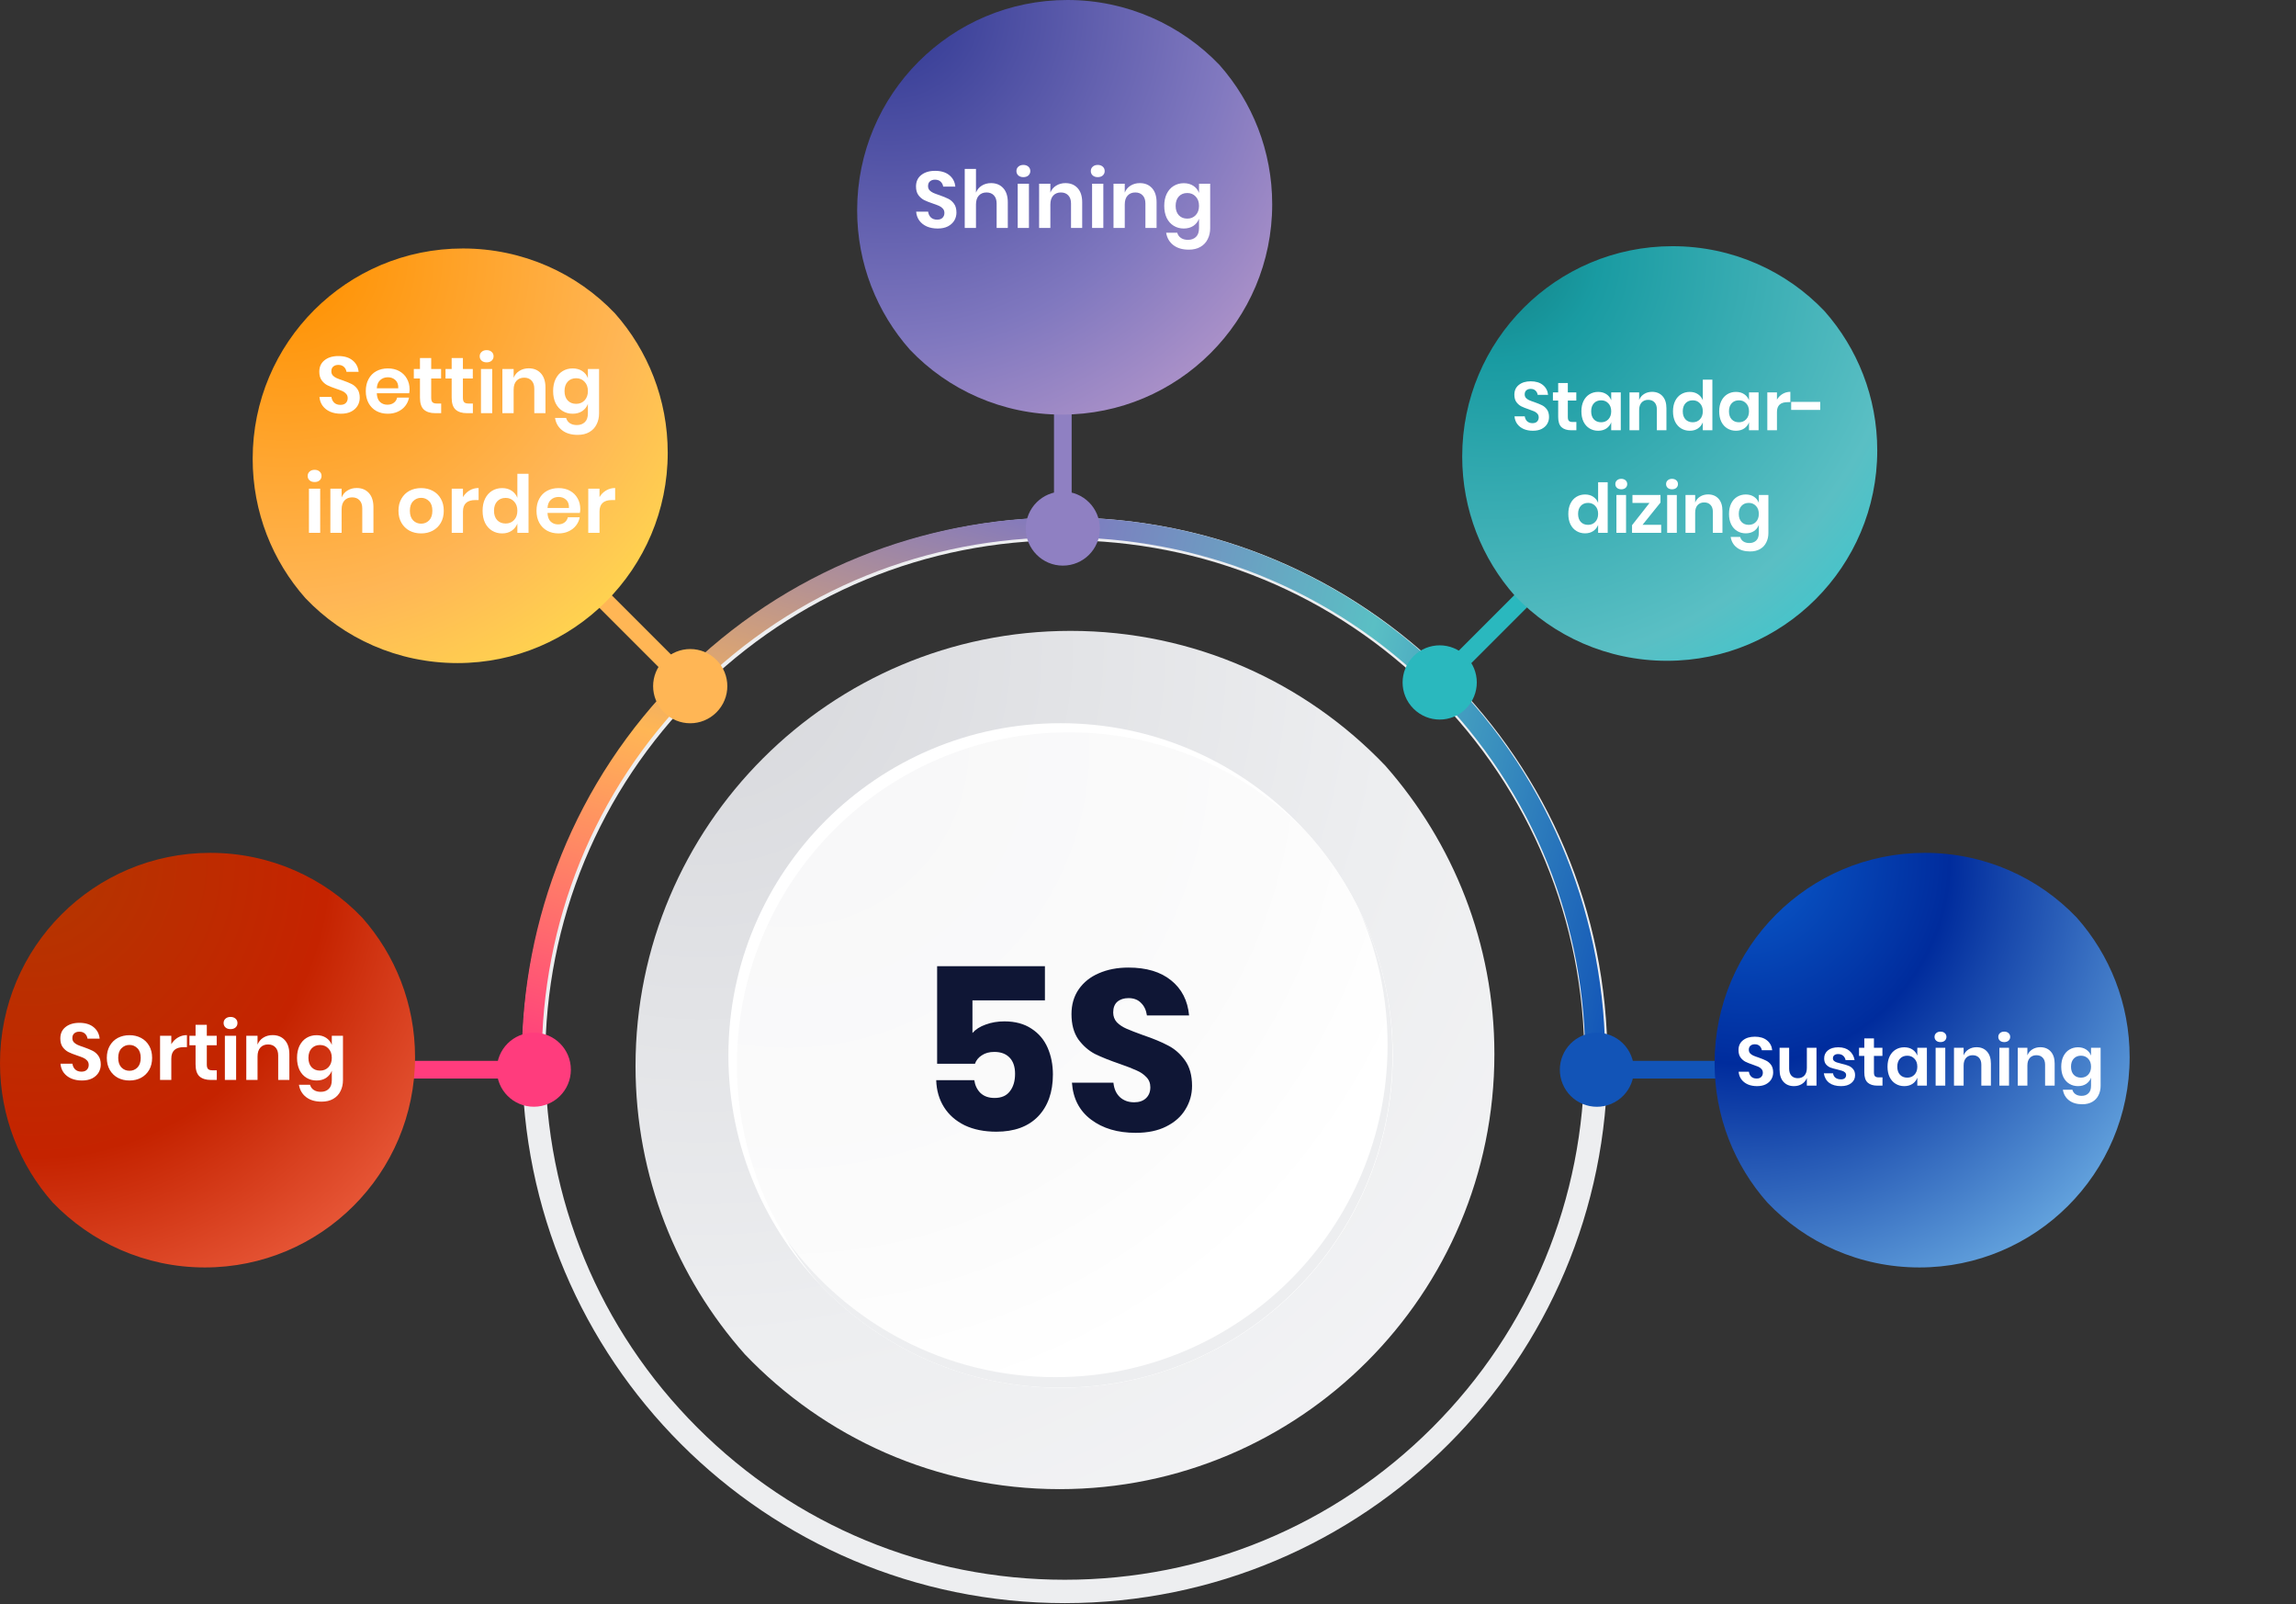 <?xml version="1.0" encoding="UTF-8"?>
<svg xmlns="http://www.w3.org/2000/svg" width="806" height="563" viewBox="0 0 806 563" fill="none">
  <rect x="0" y="0" width="806" height="563" fill="#333333" stroke="none"/>
  <g clip-path="url(#clip0)">
    <path d="M524.6 369.9C524.6 331.1 510.1 295.7 486.3 268.7C458.5 239.6 419.3 221.4 375.8 221.4C291.5 221.4 223.1 289.8 223.1 374.1C223.1 412.9 237.6 448.4 261.5 475.3C289.3 504.4 328.5 522.6 372 522.6C456.2 522.6 524.6 454.2 524.6 369.9Z" fill="url(#paint0_radial)"></path>
    <path d="M488.9 370.4C488.9 434.8 436.7 487 372.3 487C307.9 487 255.7 434.8 255.7 370.4C255.7 306 307.9 253.8 372.3 253.8C436.7 253.8 488.9 306 488.9 370.4Z" fill="white"></path>
    <path d="M488.9 370.4C488.9 340.8 477.8 313.7 459.6 293.1C438.4 270.9 408.4 257 375.3 257C310.9 257 258.7 309.2 258.7 373.6C258.7 403.2 269.8 430.3 288 450.9C309.2 473.1 339.2 487 372.3 487C436.7 487 488.9 434.8 488.9 370.4Z" fill="url(#paint1_radial)"></path>
    <path d="M477.1 319.3C483.5 333.8 487.1 349.8 487.1 366.7C487.1 431.1 434.9 483.3 370.5 483.3C331.8 483.3 297.5 464.4 276.3 435.4C279.7 440.9 283.6 446.1 287.9 450.9C309.1 473.1 339.1 487 372.2 487C436.6 487 488.8 434.8 488.8 370.4C488.9 352.1 484.7 334.7 477.1 319.3Z" fill="#EDEEF0"></path>
    <path d="M373.8 189.6C422.5 189.6 468.4 208.6 502.8 243C537.3 277.5 556.2 323.3 556.2 372C556.2 420.7 537.2 466.6 502.8 501C468.4 535.4 422.5 554.4 373.8 554.4C325.1 554.4 279.2 535.4 244.8 501C210.3 466.5 191.4 420.7 191.4 372C191.4 323.3 210.4 277.4 244.8 243C279.2 208.6 325.1 189.6 373.8 189.6ZM373.8 181.6C268.6 181.6 183.3 266.9 183.3 372.1C183.3 477.3 268.6 562.6 373.8 562.6C479 562.6 564.3 477.3 564.3 372.1C564.3 266.8 479 181.6 373.8 181.6Z" fill="#EDEEF0"></path>
    <path d="M637.5 372.3H560.6V378.5H637.5V372.3Z" fill="#1254B7"></path>
    <path d="M372.3 181.6V188.6C419.6 188.3 467 206.1 503 242.1C539 278.1 556.8 325.5 556.5 372.8H563.5C563.8 323.7 545.3 274.5 508 237.2C470.7 199.9 421.4 181.2 372.3 181.6Z" fill="url(#paint2_linear)"></path>
    <path d="M183.2 371.5H190.2C190.2 324.6 208 277.8 243.7 242.1C279.4 206.4 326.2 188.6 373.1 188.6V181.6C324.4 181.6 275.8 200.1 238.8 237.2C201.7 274.2 183.2 322.8 183.2 371.5Z" fill="url(#paint3_linear)"></path>
    <path d="M190.135 184.284L185.75 188.668L240.126 243.044L244.511 238.66L190.135 184.284Z" fill="#FFB655"></path>
    <path d="M233.1 250C228 244.9 228 236.7 233.1 231.6C238.2 226.5 246.4 226.5 251.5 231.6C256.6 236.7 256.6 244.9 251.5 250C246.4 255.1 238.2 255.1 233.1 250Z" fill="#FFB655"></path>
    <path d="M565.59 387.406C572.214 384.637 575.339 377.022 572.57 370.398C569.801 363.774 562.186 360.65 555.562 363.419C548.938 366.188 545.813 373.803 548.582 380.427C551.352 387.051 558.966 390.176 565.59 387.406Z" fill="#1254B7"></path>
    <path d="M557.519 182.929L503.143 237.305L507.527 241.689L561.903 187.313L557.519 182.929Z" fill="#2AB8BE"></path>
    <path d="M496.2 230.3C501.3 225.2 509.5 225.2 514.6 230.3C519.7 235.4 519.7 243.6 514.6 248.7C509.5 253.8 501.3 253.8 496.2 248.7C491.1 243.6 491.1 235.4 496.2 230.3Z" fill="#2AB8BE"></path>
    <path d="M187.4 372.3H110.5V378.5H187.4V372.3Z" fill="#FF3C7D"></path>
    <path d="M187.4 388.4C180.2 388.4 174.4 382.6 174.4 375.4C174.4 368.2 180.2 362.4 187.4 362.4C194.6 362.4 200.4 368.2 200.4 375.4C200.4 382.6 194.6 388.4 187.4 388.4Z" fill="#FF3C7D"></path>
    <path d="M234.4 158.9C234.4 140.1 227.4 123 215.9 110C202.5 95.9 183.5 87.2 162.5 87.2C121.7 87.2 88.7 120.2 88.7 161C88.7 179.8 95.7 196.9 107.2 209.9C120.6 224 139.6 232.7 160.6 232.7C201.4 232.7 234.4 199.6 234.4 158.9Z" fill="url(#paint4_radial)"></path>
    <path d="M747.6 371C747.6 352.2 740.6 335.1 729.1 322.1C715.7 308 696.7 299.3 675.7 299.3C634.9 299.3 601.9 332.3 601.9 373.1C601.9 391.9 608.9 409 620.4 422C633.8 436.1 652.8 444.8 673.8 444.8C714.5 444.8 747.6 411.8 747.6 371Z" fill="url(#paint5_radial)"></path>
    <path d="M659 158.1C659 139.3 652 122.2 640.5 109.2C627.1 95.1 608.1 86.4 587.1 86.4C546.3 86.4 513.3 119.4 513.3 160.2C513.3 179 520.3 196.1 531.8 209.1C545.2 223.2 564.2 231.9 585.2 231.9C626 231.9 659 198.8 659 158.1Z" fill="url(#paint6_radial)"></path>
    <path d="M376.2 108.6H370V185.5H376.2V108.6Z" fill="#8F80C2"></path>
    <path d="M360.1 185.5C360.1 178.3 365.9 172.5 373.1 172.5C380.3 172.5 386.1 178.3 386.1 185.5C386.1 192.7 380.3 198.5 373.1 198.5C365.9 198.5 360.1 192.6 360.1 185.5Z" fill="#8F80C2"></path>
    <path d="M446.6 71.7C446.6 52.9 439.6 35.8 428.1 22.8C414.7 8.8 395.7 0 374.7 0C333.9 0 300.9 33 300.9 73.8C300.9 92.6 307.9 109.7 319.4 122.7C332.8 136.8 351.8 145.5 372.8 145.5C413.6 145.5 446.6 112.5 446.6 71.7Z" fill="url(#paint7_radial)"></path>
    <path d="M145.7 371C145.7 352.2 138.7 335.1 127.2 322.1C113.8 308 94.8 299.3 73.8 299.3C33 299.3 0 332.3 0 373.1C0 391.9 7 409 18.5 422C32 436 50.9 444.8 71.9 444.8C112.7 444.8 145.7 411.8 145.7 371Z" fill="url(#paint8_radial)"></path>
    <path d="M35.372 373.596C35.372 374.604 35.12 375.537 34.616 376.396C34.112 377.236 33.365 377.917 32.376 378.44C31.387 378.944 30.183 379.196 28.764 379.196C27.364 379.196 26.113 378.963 25.012 378.496C23.911 378.011 23.024 377.32 22.352 376.424C21.699 375.528 21.325 374.483 21.232 373.288H25.432C25.525 374.091 25.843 374.763 26.384 375.304C26.944 375.827 27.681 376.088 28.596 376.088C29.417 376.088 30.043 375.873 30.472 375.444C30.92 374.996 31.144 374.427 31.144 373.736C31.144 373.12 30.967 372.616 30.612 372.224C30.257 371.813 29.809 371.487 29.268 371.244C28.727 371.001 27.98 370.721 27.028 370.404C25.796 369.993 24.788 369.592 24.004 369.2C23.22 368.789 22.548 368.201 21.988 367.436C21.447 366.671 21.176 365.672 21.176 364.44C21.176 362.741 21.783 361.407 22.996 360.436C24.228 359.447 25.852 358.952 27.868 358.952C29.959 358.952 31.62 359.456 32.852 360.464C34.103 361.472 34.812 362.816 34.98 364.496H30.724C30.612 363.787 30.313 363.208 29.828 362.76C29.343 362.293 28.68 362.06 27.84 362.06C27.112 362.06 26.524 362.256 26.076 362.648C25.628 363.021 25.404 363.572 25.404 364.3C25.404 364.879 25.572 365.364 25.908 365.756C26.263 366.129 26.701 366.437 27.224 366.68C27.765 366.923 28.493 367.193 29.408 367.492C30.677 367.94 31.704 368.36 32.488 368.752C33.291 369.144 33.972 369.732 34.532 370.516C35.092 371.3 35.372 372.327 35.372 373.596ZM45.448 363.292C46.96 363.292 48.314 363.609 49.508 364.244C50.722 364.879 51.674 365.803 52.364 367.016C53.055 368.211 53.4 369.62 53.4 371.244C53.4 372.868 53.055 374.277 52.364 375.472C51.674 376.667 50.722 377.591 49.508 378.244C48.314 378.879 46.96 379.196 45.448 379.196C43.936 379.196 42.574 378.879 41.36 378.244C40.166 377.591 39.223 376.667 38.532 375.472C37.842 374.277 37.496 372.868 37.496 371.244C37.496 369.62 37.842 368.211 38.532 367.016C39.223 365.803 40.166 364.879 41.36 364.244C42.574 363.609 43.936 363.292 45.448 363.292ZM45.448 366.708C44.347 366.708 43.414 367.1 42.648 367.884C41.883 368.649 41.5 369.769 41.5 371.244C41.5 372.719 41.883 373.848 42.648 374.632C43.414 375.397 44.347 375.78 45.448 375.78C46.55 375.78 47.483 375.397 48.248 374.632C49.014 373.848 49.396 372.719 49.396 371.244C49.396 369.769 49.014 368.649 48.248 367.884C47.483 367.1 46.55 366.708 45.448 366.708ZM60.138 366.456C60.717 365.467 61.482 364.692 62.434 364.132C63.386 363.553 64.45 363.264 65.626 363.264V367.492H64.478C61.585 367.492 60.138 368.836 60.138 371.524V379H56.19V363.488H60.138V366.456ZM76.1 375.612V379H74.028C72.291 379 70.957 378.58 70.023 377.74C69.109 376.9 68.651 375.5 68.651 373.54V366.82H66.496V363.488H68.651V359.652H72.6V363.488H76.072V366.82H72.6V373.596C72.6 374.343 72.749 374.865 73.047 375.164C73.346 375.463 73.85 375.612 74.559 375.612H76.1ZM78.492 359.036C78.492 358.401 78.716 357.888 79.164 357.496C79.612 357.085 80.2 356.88 80.928 356.88C81.656 356.88 82.244 357.085 82.692 357.496C83.14 357.888 83.364 358.401 83.364 359.036C83.364 359.652 83.14 360.165 82.692 360.576C82.244 360.968 81.656 361.164 80.928 361.164C80.2 361.164 79.612 360.968 79.164 360.576C78.716 360.165 78.492 359.652 78.492 359.036ZM82.888 363.488V379H78.94V363.488H82.888ZM95.7 363.264C97.492 363.264 98.92 363.852 99.984 365.028C101.048 366.204 101.58 367.856 101.58 369.984V379H97.66V370.432C97.66 369.2 97.343 368.248 96.708 367.576C96.073 366.885 95.205 366.54 94.104 366.54C92.984 366.54 92.088 366.904 91.416 367.632C90.744 368.36 90.408 369.405 90.408 370.768V379H86.46V363.488H90.408V366.596C90.819 365.551 91.491 364.739 92.424 364.16C93.376 363.563 94.468 363.264 95.7 363.264ZM111.13 363.292C112.436 363.292 113.556 363.6 114.49 364.216C115.423 364.832 116.086 365.663 116.478 366.708V363.488H120.398V379.056C120.398 380.493 120.108 381.781 119.53 382.92C118.97 384.077 118.12 384.983 116.982 385.636C115.862 386.289 114.499 386.616 112.894 386.616C110.654 386.616 108.843 386.084 107.462 385.02C106.08 383.956 105.24 382.509 104.942 380.68H108.834C109.058 381.464 109.487 382.071 110.122 382.5C110.775 382.948 111.606 383.172 112.614 383.172C113.771 383.172 114.704 382.827 115.414 382.136C116.123 381.464 116.478 380.437 116.478 379.056V375.752C116.086 376.797 115.423 377.637 114.49 378.272C113.556 378.888 112.436 379.196 111.13 379.196C109.823 379.196 108.647 378.879 107.602 378.244C106.556 377.609 105.735 376.695 105.138 375.5C104.559 374.287 104.27 372.868 104.27 371.244C104.27 369.62 104.559 368.211 105.138 367.016C105.735 365.803 106.556 364.879 107.602 364.244C108.647 363.609 109.823 363.292 111.13 363.292ZM112.362 366.736C111.13 366.736 110.14 367.137 109.394 367.94C108.647 368.743 108.274 369.844 108.274 371.244C108.274 372.644 108.647 373.745 109.394 374.548C110.14 375.332 111.13 375.724 112.362 375.724C113.556 375.724 114.536 375.323 115.302 374.52C116.086 373.699 116.478 372.607 116.478 371.244C116.478 369.863 116.086 368.771 115.302 367.968C114.536 367.147 113.556 366.736 112.362 366.736Z" fill="white"></path>
    <path d="M126.286 139.596C126.286 140.604 126.034 141.537 125.53 142.396C125.026 143.236 124.279 143.917 123.29 144.44C122.301 144.944 121.097 145.196 119.678 145.196C118.278 145.196 117.027 144.963 115.926 144.496C114.825 144.011 113.938 143.32 113.266 142.424C112.613 141.528 112.239 140.483 112.146 139.288H116.346C116.439 140.091 116.757 140.763 117.298 141.304C117.858 141.827 118.595 142.088 119.51 142.088C120.331 142.088 120.957 141.873 121.386 141.444C121.834 140.996 122.058 140.427 122.058 139.736C122.058 139.12 121.881 138.616 121.526 138.224C121.171 137.813 120.723 137.487 120.182 137.244C119.641 137.001 118.894 136.721 117.942 136.404C116.71 135.993 115.702 135.592 114.918 135.2C114.134 134.789 113.462 134.201 112.902 133.436C112.361 132.671 112.09 131.672 112.09 130.44C112.09 128.741 112.697 127.407 113.91 126.436C115.142 125.447 116.766 124.952 118.782 124.952C120.873 124.952 122.534 125.456 123.766 126.464C125.017 127.472 125.726 128.816 125.894 130.496H121.638C121.526 129.787 121.227 129.208 120.742 128.76C120.257 128.293 119.594 128.06 118.754 128.06C118.026 128.06 117.438 128.256 116.99 128.648C116.542 129.021 116.318 129.572 116.318 130.3C116.318 130.879 116.486 131.364 116.822 131.756C117.177 132.129 117.615 132.437 118.138 132.68C118.679 132.923 119.407 133.193 120.322 133.492C121.591 133.94 122.618 134.36 123.402 134.752C124.205 135.144 124.886 135.732 125.446 136.516C126.006 137.3 126.286 138.327 126.286 139.596ZM143.782 136.656C143.782 137.048 143.736 137.496 143.642 138H132.274C132.33 139.381 132.704 140.399 133.394 141.052C134.085 141.705 134.944 142.032 135.97 142.032C136.885 142.032 137.641 141.808 138.238 141.36C138.854 140.912 139.246 140.305 139.414 139.54H143.586C143.381 140.623 142.942 141.593 142.27 142.452C141.598 143.311 140.73 143.983 139.666 144.468C138.621 144.953 137.454 145.196 136.166 145.196C134.654 145.196 133.31 144.879 132.134 144.244C130.958 143.591 130.044 142.667 129.39 141.472C128.737 140.277 128.41 138.868 128.41 137.244C128.41 135.62 128.737 134.211 129.39 133.016C130.044 131.803 130.958 130.879 132.134 130.244C133.31 129.609 134.654 129.292 136.166 129.292C137.697 129.292 139.032 129.609 140.17 130.244C141.328 130.879 142.214 131.756 142.83 132.876C143.465 133.977 143.782 135.237 143.782 136.656ZM139.806 136.264C139.862 134.995 139.526 134.033 138.798 133.38C138.089 132.727 137.212 132.4 136.166 132.4C135.102 132.4 134.206 132.727 133.478 133.38C132.75 134.033 132.349 134.995 132.274 136.264H139.806ZM154.873 141.612V145H152.801C151.065 145 149.73 144.58 148.797 143.74C147.882 142.9 147.425 141.5 147.425 139.54V132.82H145.269V129.488H147.425V125.652H151.373V129.488H154.845V132.82H151.373V139.596C151.373 140.343 151.522 140.865 151.821 141.164C152.12 141.463 152.624 141.612 153.333 141.612H154.873ZM166.002 141.612V145H163.93C162.194 145 160.859 144.58 159.926 143.74C159.011 142.9 158.554 141.5 158.554 139.54V132.82H156.398V129.488H158.554V125.652H162.502V129.488H165.974V132.82H162.502V139.596C162.502 140.343 162.651 140.865 162.95 141.164C163.249 141.463 163.753 141.612 164.462 141.612H166.002ZM168.395 125.036C168.395 124.401 168.619 123.888 169.067 123.496C169.515 123.085 170.103 122.88 170.831 122.88C171.559 122.88 172.147 123.085 172.595 123.496C173.043 123.888 173.267 124.401 173.267 125.036C173.267 125.652 173.043 126.165 172.595 126.576C172.147 126.968 171.559 127.164 170.831 127.164C170.103 127.164 169.515 126.968 169.067 126.576C168.619 126.165 168.395 125.652 168.395 125.036ZM172.791 129.488V145H168.843V129.488H172.791ZM185.602 129.264C187.394 129.264 188.822 129.852 189.886 131.028C190.95 132.204 191.482 133.856 191.482 135.984V145H187.562V136.432C187.562 135.2 187.245 134.248 186.61 133.576C185.976 132.885 185.108 132.54 184.006 132.54C182.886 132.54 181.99 132.904 181.318 133.632C180.646 134.36 180.31 135.405 180.31 136.768V145H176.362V129.488H180.31V132.596C180.721 131.551 181.393 130.739 182.326 130.16C183.278 129.563 184.37 129.264 185.602 129.264ZM201.032 129.292C202.339 129.292 203.459 129.6 204.392 130.216C205.325 130.832 205.988 131.663 206.38 132.708V129.488H210.3V145.056C210.3 146.493 210.011 147.781 209.432 148.92C208.872 150.077 208.023 150.983 206.884 151.636C205.764 152.289 204.401 152.616 202.796 152.616C200.556 152.616 198.745 152.084 197.364 151.02C195.983 149.956 195.143 148.509 194.844 146.68H198.736C198.96 147.464 199.389 148.071 200.024 148.5C200.677 148.948 201.508 149.172 202.516 149.172C203.673 149.172 204.607 148.827 205.316 148.136C206.025 147.464 206.38 146.437 206.38 145.056V141.752C205.988 142.797 205.325 143.637 204.392 144.272C203.459 144.888 202.339 145.196 201.032 145.196C199.725 145.196 198.549 144.879 197.504 144.244C196.459 143.609 195.637 142.695 195.04 141.5C194.461 140.287 194.172 138.868 194.172 137.244C194.172 135.62 194.461 134.211 195.04 133.016C195.637 131.803 196.459 130.879 197.504 130.244C198.549 129.609 199.725 129.292 201.032 129.292ZM202.264 132.736C201.032 132.736 200.043 133.137 199.296 133.94C198.549 134.743 198.176 135.844 198.176 137.244C198.176 138.644 198.549 139.745 199.296 140.548C200.043 141.332 201.032 141.724 202.264 141.724C203.459 141.724 204.439 141.323 205.204 140.52C205.988 139.699 206.38 138.607 206.38 137.244C206.38 135.863 205.988 134.771 205.204 133.968C204.439 133.147 203.459 132.736 202.264 132.736ZM108.006 167.036C108.006 166.401 108.23 165.888 108.678 165.496C109.126 165.085 109.714 164.88 110.442 164.88C111.17 164.88 111.758 165.085 112.206 165.496C112.654 165.888 112.878 166.401 112.878 167.036C112.878 167.652 112.654 168.165 112.206 168.576C111.758 168.968 111.17 169.164 110.442 169.164C109.714 169.164 109.126 168.968 108.678 168.576C108.23 168.165 108.006 167.652 108.006 167.036ZM112.402 171.488V187H108.454V171.488H112.402ZM125.214 171.264C127.006 171.264 128.434 171.852 129.498 173.028C130.562 174.204 131.094 175.856 131.094 177.984V187H127.174V178.432C127.174 177.2 126.856 176.248 126.222 175.576C125.587 174.885 124.719 174.54 123.618 174.54C122.498 174.54 121.602 174.904 120.93 175.632C120.258 176.36 119.922 177.405 119.922 178.768V187H115.974V171.488H119.922V174.596C120.332 173.551 121.004 172.739 121.938 172.16C122.89 171.563 123.982 171.264 125.214 171.264ZM147.833 171.292C149.345 171.292 150.698 171.609 151.893 172.244C153.106 172.879 154.058 173.803 154.749 175.016C155.44 176.211 155.785 177.62 155.785 179.244C155.785 180.868 155.44 182.277 154.749 183.472C154.058 184.667 153.106 185.591 151.893 186.244C150.698 186.879 149.345 187.196 147.833 187.196C146.321 187.196 144.958 186.879 143.745 186.244C142.55 185.591 141.608 184.667 140.917 183.472C140.226 182.277 139.881 180.868 139.881 179.244C139.881 177.62 140.226 176.211 140.917 175.016C141.608 173.803 142.55 172.879 143.745 172.244C144.958 171.609 146.321 171.292 147.833 171.292ZM147.833 174.708C146.732 174.708 145.798 175.1 145.033 175.884C144.268 176.649 143.885 177.769 143.885 179.244C143.885 180.719 144.268 181.848 145.033 182.632C145.798 183.397 146.732 183.78 147.833 183.78C148.934 183.78 149.868 183.397 150.633 182.632C151.398 181.848 151.781 180.719 151.781 179.244C151.781 177.769 151.398 176.649 150.633 175.884C149.868 175.1 148.934 174.708 147.833 174.708ZM162.523 174.456C163.102 173.467 163.867 172.692 164.819 172.132C165.771 171.553 166.835 171.264 168.011 171.264V175.492H166.863C163.97 175.492 162.523 176.836 162.523 179.524V187H158.575V171.488H162.523V174.456ZM176.272 171.292C177.579 171.292 178.69 171.6 179.604 172.216C180.538 172.832 181.21 173.663 181.62 174.708V166.28H185.54V187H181.62V183.752C181.21 184.797 180.538 185.637 179.604 186.272C178.69 186.888 177.579 187.196 176.272 187.196C174.966 187.196 173.79 186.879 172.744 186.244C171.699 185.609 170.878 184.695 170.28 183.5C169.702 182.287 169.412 180.868 169.412 179.244C169.412 177.62 169.702 176.211 170.28 175.016C170.878 173.803 171.699 172.879 172.744 172.244C173.79 171.609 174.966 171.292 176.272 171.292ZM177.504 174.736C176.272 174.736 175.283 175.137 174.536 175.94C173.79 176.743 173.416 177.844 173.416 179.244C173.416 180.644 173.79 181.745 174.536 182.548C175.283 183.332 176.272 183.724 177.504 183.724C178.699 183.724 179.679 183.323 180.444 182.52C181.228 181.699 181.62 180.607 181.62 179.244C181.62 177.863 181.228 176.771 180.444 175.968C179.679 175.147 178.699 174.736 177.504 174.736ZM203.706 178.656C203.706 179.048 203.66 179.496 203.566 180H192.198C192.254 181.381 192.628 182.399 193.318 183.052C194.009 183.705 194.868 184.032 195.894 184.032C196.809 184.032 197.565 183.808 198.162 183.36C198.778 182.912 199.17 182.305 199.338 181.54H203.51C203.305 182.623 202.866 183.593 202.194 184.452C201.522 185.311 200.654 185.983 199.59 186.468C198.545 186.953 197.378 187.196 196.09 187.196C194.578 187.196 193.234 186.879 192.058 186.244C190.882 185.591 189.968 184.667 189.314 183.472C188.661 182.277 188.334 180.868 188.334 179.244C188.334 177.62 188.661 176.211 189.314 175.016C189.968 173.803 190.882 172.879 192.058 172.244C193.234 171.609 194.578 171.292 196.09 171.292C197.621 171.292 198.956 171.609 200.094 172.244C201.252 172.879 202.138 173.756 202.754 174.876C203.389 175.977 203.706 177.237 203.706 178.656ZM199.73 178.264C199.786 176.995 199.45 176.033 198.722 175.38C198.013 174.727 197.136 174.4 196.09 174.4C195.026 174.4 194.13 174.727 193.402 175.38C192.674 176.033 192.273 176.995 192.198 178.264H199.73ZM210.457 174.456C211.035 173.467 211.801 172.692 212.753 172.132C213.705 171.553 214.769 171.264 215.945 171.264V175.492H214.797C211.903 175.492 210.457 176.836 210.457 179.524V187H206.509V171.488H210.457V174.456Z" fill="white"></path>
    <path d="M366.815 351.08H341.375V362.52C342.495 361.24 344.042 360.253 346.015 359.56C348.042 358.813 350.229 358.44 352.575 358.44C356.362 358.44 359.535 359.293 362.095 361C364.655 362.653 366.549 364.893 367.775 367.72C369.002 370.547 369.615 373.667 369.615 377.08C369.615 383.267 367.882 388.173 364.415 391.8C360.949 395.373 356.069 397.16 349.775 397.16C345.509 397.16 341.802 396.413 338.655 394.92C335.509 393.373 333.082 391.24 331.375 388.52C329.669 385.8 328.762 382.653 328.655 379.08H342.015C342.282 380.893 343.002 382.387 344.175 383.56C345.402 384.733 347.055 385.32 349.135 385.32C351.535 385.32 353.322 384.547 354.495 383C355.722 381.453 356.335 379.4 356.335 376.84C356.335 374.387 355.695 372.493 354.415 371.16C353.135 369.827 351.349 369.16 349.055 369.16C347.295 369.16 345.829 369.56 344.655 370.36C343.482 371.107 342.682 372.093 342.255 373.32H328.975V339.08H366.815V351.08ZM418.462 381.08C418.462 384.067 417.688 386.813 416.142 389.32C414.648 391.827 412.408 393.827 409.422 395.32C406.488 396.813 402.915 397.56 398.702 397.56C392.355 397.56 387.128 396.013 383.022 392.92C378.915 389.827 376.675 385.507 376.302 379.96H390.862C391.075 382.093 391.822 383.773 393.102 385C394.435 386.227 396.115 386.84 398.142 386.84C399.902 386.84 401.288 386.36 402.302 385.4C403.315 384.44 403.822 383.16 403.822 381.56C403.822 380.12 403.342 378.92 402.382 377.96C401.475 377 400.328 376.227 398.942 375.64C397.555 375 395.635 374.253 393.182 373.4C389.608 372.173 386.675 371 384.382 369.88C382.142 368.707 380.195 367 378.542 364.76C376.942 362.467 376.142 359.507 376.142 355.88C376.142 352.52 376.995 349.613 378.702 347.16C380.408 344.707 382.755 342.84 385.742 341.56C388.782 340.227 392.248 339.56 396.142 339.56C402.435 339.56 407.422 341.053 411.102 344.04C414.835 347.027 416.942 351.133 417.422 356.36H402.622C402.355 354.493 401.662 353.027 400.542 351.96C399.475 350.84 398.008 350.28 396.142 350.28C394.542 350.28 393.235 350.707 392.222 351.56C391.262 352.413 390.782 353.667 390.782 355.32C390.782 356.653 391.208 357.8 392.062 358.76C392.968 359.667 394.088 360.413 395.422 361C396.755 361.587 398.675 362.333 401.182 363.24C404.808 364.467 407.768 365.693 410.062 366.92C412.355 368.093 414.328 369.827 415.982 372.12C417.635 374.413 418.462 377.4 418.462 381.08Z" fill="#0F1635"></path>
    <path d="M543.781 146.368C543.781 147.232 543.565 148.032 543.133 148.768C542.701 149.488 542.061 150.072 541.213 150.52C540.365 150.952 539.333 151.168 538.117 151.168C536.917 151.168 535.845 150.968 534.901 150.568C533.957 150.152 533.197 149.56 532.621 148.792C532.061 148.024 531.741 147.128 531.661 146.104H535.261C535.341 146.792 535.613 147.368 536.077 147.832C536.557 148.28 537.189 148.504 537.973 148.504C538.677 148.504 539.213 148.32 539.581 147.952C539.965 147.568 540.157 147.08 540.157 146.488C540.157 145.96 540.005 145.528 539.701 145.192C539.397 144.84 539.013 144.56 538.549 144.352C538.085 144.144 537.445 143.904 536.629 143.632C535.573 143.28 534.709 142.936 534.037 142.6C533.365 142.248 532.789 141.744 532.309 141.088C531.845 140.432 531.613 139.576 531.613 138.52C531.613 137.064 532.133 135.92 533.173 135.088C534.229 134.24 535.621 133.816 537.349 133.816C539.141 133.816 540.565 134.248 541.621 135.112C542.693 135.976 543.301 137.128 543.445 138.568H539.797C539.701 137.96 539.445 137.464 539.029 137.08C538.613 136.68 538.045 136.48 537.325 136.48C536.701 136.48 536.197 136.648 535.813 136.984C535.429 137.304 535.237 137.776 535.237 138.4C535.237 138.896 535.381 139.312 535.669 139.648C535.973 139.968 536.349 140.232 536.797 140.44C537.261 140.648 537.885 140.88 538.669 141.136C539.757 141.52 540.637 141.88 541.309 142.216C541.997 142.552 542.581 143.056 543.061 143.728C543.541 144.4 543.781 145.28 543.781 146.368ZM553.378 148.096V151H551.602C550.114 151 548.97 150.64 548.17 149.92C547.386 149.2 546.994 148 546.994 146.32V140.56H545.146V137.704H546.994V134.416H550.378V137.704H553.354V140.56H550.378V146.368C550.378 147.008 550.506 147.456 550.762 147.712C551.018 147.968 551.45 148.096 552.058 148.096H553.378ZM561.021 137.536C562.141 137.536 563.101 137.8 563.901 138.328C564.701 138.856 565.269 139.568 565.605 140.464V137.704H568.965V151H565.605V148.216C565.269 149.112 564.701 149.832 563.901 150.376C563.101 150.904 562.141 151.168 561.021 151.168C559.901 151.168 558.893 150.896 557.997 150.352C557.101 149.808 556.397 149.024 555.885 148C555.389 146.96 555.141 145.744 555.141 144.352C555.141 142.96 555.389 141.752 555.885 140.728C556.397 139.688 557.101 138.896 557.997 138.352C558.893 137.808 559.901 137.536 561.021 137.536ZM562.077 140.488C561.021 140.488 560.173 140.832 559.533 141.52C558.893 142.208 558.573 143.152 558.573 144.352C558.573 145.552 558.893 146.496 559.533 147.184C560.173 147.856 561.021 148.192 562.077 148.192C563.101 148.192 563.941 147.848 564.597 147.16C565.269 146.456 565.605 145.52 565.605 144.352C565.605 143.168 565.269 142.232 564.597 141.544C563.941 140.84 563.101 140.488 562.077 140.488ZM579.952 137.512C581.488 137.512 582.712 138.016 583.624 139.024C584.536 140.032 584.992 141.448 584.992 143.272V151H581.632V143.656C581.632 142.6 581.36 141.784 580.816 141.208C580.272 140.616 579.528 140.32 578.584 140.32C577.624 140.32 576.856 140.632 576.28 141.256C575.704 141.88 575.416 142.776 575.416 143.944V151H572.032V137.704H575.416V140.368C575.768 139.472 576.344 138.776 577.144 138.28C577.96 137.768 578.896 137.512 579.952 137.512ZM593.178 137.536C594.298 137.536 595.25 137.8 596.034 138.328C596.834 138.856 597.41 139.568 597.762 140.464V133.24H601.122V151H597.762V148.216C597.41 149.112 596.834 149.832 596.034 150.376C595.25 150.904 594.298 151.168 593.178 151.168C592.058 151.168 591.05 150.896 590.154 150.352C589.258 149.808 588.554 149.024 588.042 148C587.546 146.96 587.298 145.744 587.298 144.352C587.298 142.96 587.546 141.752 588.042 140.728C588.554 139.688 589.258 138.896 590.154 138.352C591.05 137.808 592.058 137.536 593.178 137.536ZM594.234 140.488C593.178 140.488 592.33 140.832 591.69 141.52C591.05 142.208 590.73 143.152 590.73 144.352C590.73 145.552 591.05 146.496 591.69 147.184C592.33 147.856 593.178 148.192 594.234 148.192C595.258 148.192 596.098 147.848 596.754 147.16C597.426 146.456 597.762 145.52 597.762 144.352C597.762 143.168 597.426 142.232 596.754 141.544C596.098 140.84 595.258 140.488 594.234 140.488ZM609.396 137.536C610.516 137.536 611.476 137.8 612.276 138.328C613.076 138.856 613.644 139.568 613.98 140.464V137.704H617.34V151H613.98V148.216C613.644 149.112 613.076 149.832 612.276 150.376C611.476 150.904 610.516 151.168 609.396 151.168C608.276 151.168 607.268 150.896 606.372 150.352C605.476 149.808 604.772 149.024 604.26 148C603.764 146.96 603.516 145.744 603.516 144.352C603.516 142.96 603.764 141.752 604.26 140.728C604.772 139.688 605.476 138.896 606.372 138.352C607.268 137.808 608.276 137.536 609.396 137.536ZM610.452 140.488C609.396 140.488 608.548 140.832 607.908 141.52C607.268 142.208 606.948 143.152 606.948 144.352C606.948 145.552 607.268 146.496 607.908 147.184C608.548 147.856 609.396 148.192 610.452 148.192C611.476 148.192 612.316 147.848 612.972 147.16C613.644 146.456 613.98 145.52 613.98 144.352C613.98 143.168 613.644 142.232 612.972 141.544C612.316 140.84 611.476 140.488 610.452 140.488ZM623.791 140.248C624.287 139.4 624.943 138.736 625.759 138.256C626.575 137.76 627.487 137.512 628.495 137.512V141.136H627.511C625.031 141.136 623.791 142.288 623.791 144.592V151H620.407V137.704H623.791V140.248ZM638.984 141.04V143.848H628.784V141.04H638.984ZM556.428 173.536C557.548 173.536 558.5 173.8 559.284 174.328C560.084 174.856 560.66 175.568 561.012 176.464V169.24H564.372V187H561.012V184.216C560.66 185.112 560.084 185.832 559.284 186.376C558.5 186.904 557.548 187.168 556.428 187.168C555.308 187.168 554.3 186.896 553.404 186.352C552.508 185.808 551.804 185.024 551.292 184C550.796 182.96 550.548 181.744 550.548 180.352C550.548 178.96 550.796 177.752 551.292 176.728C551.804 175.688 552.508 174.896 553.404 174.352C554.3 173.808 555.308 173.536 556.428 173.536ZM557.484 176.488C556.428 176.488 555.58 176.832 554.94 177.52C554.3 178.208 553.98 179.152 553.98 180.352C553.98 181.552 554.3 182.496 554.94 183.184C555.58 183.856 556.428 184.192 557.484 184.192C558.508 184.192 559.348 183.848 560.004 183.16C560.676 182.456 561.012 181.52 561.012 180.352C561.012 179.168 560.676 178.232 560.004 177.544C559.348 176.84 558.508 176.488 557.484 176.488ZM567.054 169.888C567.054 169.344 567.246 168.904 567.63 168.568C568.014 168.216 568.518 168.04 569.142 168.04C569.766 168.04 570.27 168.216 570.654 168.568C571.038 168.904 571.23 169.344 571.23 169.888C571.23 170.416 571.038 170.856 570.654 171.208C570.27 171.544 569.766 171.712 569.142 171.712C568.518 171.712 568.014 171.544 567.63 171.208C567.246 170.856 567.054 170.416 567.054 169.888ZM570.822 173.704V187H567.438V173.704H570.822ZM576.62 184.168H583.148V187H572.924V184.312L579.044 176.512H573.068V173.704H582.908V176.368L576.62 184.168ZM584.867 169.888C584.867 169.344 585.059 168.904 585.443 168.568C585.827 168.216 586.331 168.04 586.955 168.04C587.579 168.04 588.083 168.216 588.467 168.568C588.851 168.904 589.043 169.344 589.043 169.888C589.043 170.416 588.851 170.856 588.467 171.208C588.083 171.544 587.579 171.712 586.955 171.712C586.331 171.712 585.827 171.544 585.443 171.208C585.059 170.856 584.867 170.416 584.867 169.888ZM588.635 173.704V187H585.251V173.704H588.635ZM599.616 173.512C601.152 173.512 602.376 174.016 603.288 175.024C604.2 176.032 604.656 177.448 604.656 179.272V187H601.296V179.656C601.296 178.6 601.024 177.784 600.48 177.208C599.936 176.616 599.192 176.32 598.248 176.32C597.288 176.32 596.52 176.632 595.944 177.256C595.368 177.88 595.08 178.776 595.08 179.944V187H591.696V173.704H595.08V176.368C595.432 175.472 596.008 174.776 596.808 174.28C597.624 173.768 598.56 173.512 599.616 173.512ZM612.842 173.536C613.962 173.536 614.922 173.8 615.722 174.328C616.522 174.856 617.09 175.568 617.426 176.464V173.704H620.786V187.048C620.786 188.28 620.538 189.384 620.042 190.36C619.562 191.352 618.834 192.128 617.858 192.688C616.898 193.248 615.73 193.528 614.354 193.528C612.434 193.528 610.882 193.072 609.698 192.16C608.514 191.248 607.794 190.008 607.538 188.44H610.874C611.066 189.112 611.434 189.632 611.978 190C612.538 190.384 613.25 190.576 614.114 190.576C615.106 190.576 615.906 190.28 616.514 189.688C617.122 189.112 617.426 188.232 617.426 187.048V184.216C617.09 185.112 616.522 185.832 615.722 186.376C614.922 186.904 613.962 187.168 612.842 187.168C611.722 187.168 610.714 186.896 609.818 186.352C608.922 185.808 608.218 185.024 607.706 184C607.21 182.96 606.962 181.744 606.962 180.352C606.962 178.96 607.21 177.752 607.706 176.728C608.218 175.688 608.922 174.896 609.818 174.352C610.714 173.808 611.722 173.536 612.842 173.536ZM613.898 176.488C612.842 176.488 611.994 176.832 611.354 177.52C610.714 178.208 610.394 179.152 610.394 180.352C610.394 181.552 610.714 182.496 611.354 183.184C611.994 183.856 612.842 184.192 613.898 184.192C614.922 184.192 615.762 183.848 616.418 183.16C617.09 182.456 617.426 181.52 617.426 180.352C617.426 179.168 617.09 178.232 616.418 177.544C615.762 176.84 614.922 176.488 613.898 176.488Z" fill="white"></path>
    <path d="M622.461 376.368C622.461 377.232 622.245 378.032 621.813 378.768C621.381 379.488 620.741 380.072 619.893 380.52C619.045 380.952 618.013 381.168 616.797 381.168C615.597 381.168 614.525 380.968 613.581 380.568C612.637 380.152 611.877 379.56 611.301 378.792C610.741 378.024 610.421 377.128 610.341 376.104H613.941C614.021 376.792 614.293 377.368 614.757 377.832C615.237 378.28 615.869 378.504 616.653 378.504C617.357 378.504 617.893 378.32 618.261 377.952C618.645 377.568 618.837 377.08 618.837 376.488C618.837 375.96 618.685 375.528 618.381 375.192C618.077 374.84 617.693 374.56 617.229 374.352C616.765 374.144 616.125 373.904 615.309 373.632C614.253 373.28 613.389 372.936 612.717 372.6C612.045 372.248 611.469 371.744 610.989 371.088C610.525 370.432 610.293 369.576 610.293 368.52C610.293 367.064 610.813 365.92 611.853 365.088C612.909 364.24 614.301 363.816 616.029 363.816C617.821 363.816 619.245 364.248 620.301 365.112C621.373 365.976 621.981 367.128 622.125 368.568H618.477C618.381 367.96 618.125 367.464 617.709 367.08C617.293 366.68 616.725 366.48 616.005 366.48C615.381 366.48 614.877 366.648 614.493 366.984C614.109 367.304 613.917 367.776 613.917 368.4C613.917 368.896 614.061 369.312 614.349 369.648C614.653 369.968 615.029 370.232 615.477 370.44C615.941 370.648 616.565 370.88 617.349 371.136C618.437 371.52 619.317 371.88 619.989 372.216C620.677 372.552 621.261 373.056 621.741 373.728C622.221 374.4 622.461 375.28 622.461 376.368ZM637.674 367.704V381H634.29V378.312C633.938 379.208 633.354 379.912 632.538 380.424C631.738 380.92 630.81 381.168 629.754 381.168C628.218 381.168 626.994 380.664 626.082 379.656C625.17 378.648 624.714 377.24 624.714 375.432V367.704H628.074V375.048C628.074 376.104 628.346 376.928 628.89 377.52C629.434 378.096 630.17 378.384 631.098 378.384C632.074 378.384 632.85 378.072 633.426 377.448C634.002 376.824 634.29 375.928 634.29 374.76V367.704H637.674ZM645.335 367.536C646.951 367.536 648.247 367.944 649.223 368.76C650.199 369.576 650.807 370.664 651.047 372.024H647.879C647.751 371.384 647.463 370.872 647.015 370.488C646.567 370.104 645.983 369.912 645.263 369.912C644.687 369.912 644.239 370.048 643.919 370.32C643.599 370.592 643.439 370.96 643.439 371.424C643.439 371.792 643.567 372.088 643.823 372.312C644.079 372.536 644.399 372.712 644.783 372.84C645.167 372.968 645.719 373.12 646.439 373.296C647.447 373.52 648.263 373.76 648.887 374.016C649.527 374.256 650.071 374.648 650.519 375.192C650.983 375.72 651.215 376.44 651.215 377.352C651.215 378.488 650.767 379.408 649.871 380.112C648.991 380.816 647.799 381.168 646.295 381.168C644.567 381.168 643.183 380.784 642.143 380.016C641.103 379.232 640.471 378.12 640.247 376.68H643.487C643.567 377.336 643.855 377.856 644.351 378.24C644.847 378.608 645.495 378.792 646.295 378.792C646.871 378.792 647.311 378.656 647.615 378.384C647.919 378.096 648.071 377.728 648.071 377.28C648.071 376.896 647.935 376.584 647.663 376.344C647.407 376.104 647.079 375.92 646.679 375.792C646.295 375.664 645.743 375.512 645.023 375.336C644.031 375.112 643.223 374.888 642.599 374.664C641.991 374.424 641.463 374.048 641.015 373.536C640.583 373.024 640.367 372.32 640.367 371.424C640.367 370.272 640.807 369.336 641.687 368.616C642.567 367.896 643.783 367.536 645.335 367.536ZM660.839 378.096V381H659.063C657.575 381 656.431 380.64 655.631 379.92C654.847 379.2 654.455 378 654.455 376.32V370.56H652.607V367.704H654.455V364.416H657.839V367.704H660.815V370.56H657.839V376.368C657.839 377.008 657.967 377.456 658.223 377.712C658.479 377.968 658.911 378.096 659.519 378.096H660.839ZM668.482 367.536C669.602 367.536 670.562 367.8 671.362 368.328C672.162 368.856 672.73 369.568 673.066 370.464V367.704H676.426V381H673.066V378.216C672.73 379.112 672.162 379.832 671.362 380.376C670.562 380.904 669.602 381.168 668.482 381.168C667.362 381.168 666.354 380.896 665.458 380.352C664.562 379.808 663.858 379.024 663.346 378C662.85 376.96 662.602 375.744 662.602 374.352C662.602 372.96 662.85 371.752 663.346 370.728C663.858 369.688 664.562 368.896 665.458 368.352C666.354 367.808 667.362 367.536 668.482 367.536ZM669.538 370.488C668.482 370.488 667.634 370.832 666.994 371.52C666.354 372.208 666.034 373.152 666.034 374.352C666.034 375.552 666.354 376.496 666.994 377.184C667.634 377.856 668.482 378.192 669.538 378.192C670.562 378.192 671.402 377.848 672.058 377.16C672.73 376.456 673.066 375.52 673.066 374.352C673.066 373.168 672.73 372.232 672.058 371.544C671.402 370.84 670.562 370.488 669.538 370.488ZM679.109 363.888C679.109 363.344 679.301 362.904 679.685 362.568C680.069 362.216 680.573 362.04 681.197 362.04C681.821 362.04 682.325 362.216 682.709 362.568C683.093 362.904 683.285 363.344 683.285 363.888C683.285 364.416 683.093 364.856 682.709 365.208C682.325 365.544 681.821 365.712 681.197 365.712C680.573 365.712 680.069 365.544 679.685 365.208C679.301 364.856 679.109 364.416 679.109 363.888ZM682.877 367.704V381H679.493V367.704H682.877ZM693.858 367.512C695.394 367.512 696.618 368.016 697.53 369.024C698.442 370.032 698.898 371.448 698.898 373.272V381H695.538V373.656C695.538 372.6 695.266 371.784 694.722 371.208C694.178 370.616 693.434 370.32 692.49 370.32C691.53 370.32 690.762 370.632 690.186 371.256C689.61 371.88 689.322 372.776 689.322 373.944V381H685.938V367.704H689.322V370.368C689.674 369.472 690.25 368.776 691.05 368.28C691.866 367.768 692.802 367.512 693.858 367.512ZM701.492 363.888C701.492 363.344 701.684 362.904 702.068 362.568C702.452 362.216 702.956 362.04 703.58 362.04C704.204 362.04 704.708 362.216 705.092 362.568C705.476 362.904 705.668 363.344 705.668 363.888C705.668 364.416 705.476 364.856 705.092 365.208C704.708 365.544 704.204 365.712 703.58 365.712C702.956 365.712 702.452 365.544 702.068 365.208C701.684 364.856 701.492 364.416 701.492 363.888ZM705.26 367.704V381H701.876V367.704H705.26ZM716.241 367.512C717.777 367.512 719.001 368.016 719.913 369.024C720.825 370.032 721.281 371.448 721.281 373.272V381H717.921V373.656C717.921 372.6 717.649 371.784 717.105 371.208C716.561 370.616 715.817 370.32 714.873 370.32C713.913 370.32 713.145 370.632 712.569 371.256C711.993 371.88 711.705 372.776 711.705 373.944V381H708.321V367.704H711.705V370.368C712.057 369.472 712.633 368.776 713.433 368.28C714.249 367.768 715.185 367.512 716.241 367.512ZM729.467 367.536C730.587 367.536 731.547 367.8 732.347 368.328C733.147 368.856 733.715 369.568 734.051 370.464V367.704H737.411V381.048C737.411 382.28 737.163 383.384 736.667 384.36C736.187 385.352 735.459 386.128 734.483 386.688C733.523 387.248 732.355 387.528 730.979 387.528C729.059 387.528 727.507 387.072 726.323 386.16C725.139 385.248 724.419 384.008 724.163 382.44H727.499C727.691 383.112 728.059 383.632 728.603 384C729.163 384.384 729.875 384.576 730.739 384.576C731.731 384.576 732.531 384.28 733.139 383.688C733.747 383.112 734.051 382.232 734.051 381.048V378.216C733.715 379.112 733.147 379.832 732.347 380.376C731.547 380.904 730.587 381.168 729.467 381.168C728.347 381.168 727.339 380.896 726.443 380.352C725.547 379.808 724.843 379.024 724.331 378C723.835 376.96 723.587 375.744 723.587 374.352C723.587 372.96 723.835 371.752 724.331 370.728C724.843 369.688 725.547 368.896 726.443 368.352C727.339 367.808 728.347 367.536 729.467 367.536ZM730.523 370.488C729.467 370.488 728.619 370.832 727.979 371.52C727.339 372.208 727.019 373.152 727.019 374.352C727.019 375.552 727.339 376.496 727.979 377.184C728.619 377.856 729.467 378.192 730.523 378.192C731.547 378.192 732.387 377.848 733.043 377.16C733.715 376.456 734.051 375.52 734.051 374.352C734.051 373.168 733.715 372.232 733.043 371.544C732.387 370.84 731.547 370.488 730.523 370.488Z" fill="white"></path>
    <path d="M335.757 74.596C335.757 75.604 335.505 76.537 335.001 77.396C334.497 78.236 333.75 78.917 332.761 79.44C331.771 79.944 330.567 80.196 329.149 80.196C327.749 80.196 326.498 79.963 325.397 79.496C324.295 79.011 323.409 78.32 322.737 77.424C322.083 76.528 321.71 75.483 321.617 74.288H325.817C325.91 75.091 326.227 75.763 326.769 76.304C327.329 76.827 328.066 77.088 328.981 77.088C329.802 77.088 330.427 76.873 330.857 76.444C331.305 75.996 331.529 75.427 331.529 74.736C331.529 74.12 331.351 73.616 330.997 73.224C330.642 72.813 330.194 72.487 329.653 72.244C329.111 72.001 328.365 71.721 327.413 71.404C326.181 70.993 325.173 70.592 324.389 70.2C323.605 69.789 322.933 69.201 322.373 68.436C321.831 67.671 321.561 66.672 321.561 65.44C321.561 63.741 322.167 62.407 323.381 61.436C324.613 60.447 326.237 59.952 328.253 59.952C330.343 59.952 332.005 60.456 333.237 61.464C334.487 62.472 335.197 63.816 335.365 65.496H331.109C330.997 64.787 330.698 64.208 330.213 63.76C329.727 63.293 329.065 63.06 328.225 63.06C327.497 63.06 326.909 63.256 326.461 63.648C326.013 64.021 325.789 64.572 325.789 65.3C325.789 65.879 325.957 66.364 326.293 66.756C326.647 67.129 327.086 67.437 327.609 67.68C328.15 67.923 328.878 68.193 329.793 68.492C331.062 68.94 332.089 69.36 332.873 69.752C333.675 70.144 334.357 70.732 334.917 71.516C335.477 72.3 335.757 73.327 335.757 74.596ZM347.905 64.264C349.697 64.264 351.125 64.852 352.189 66.028C353.253 67.204 353.785 68.856 353.785 70.984V80H349.865V71.432C349.865 70.2 349.548 69.248 348.913 68.576C348.278 67.885 347.41 67.54 346.309 67.54C345.189 67.54 344.293 67.904 343.621 68.632C342.949 69.36 342.613 70.405 342.613 71.768V80H338.665V59.28H342.613V67.596C343.024 66.551 343.696 65.739 344.629 65.16C345.581 64.563 346.673 64.264 347.905 64.264ZM356.811 60.036C356.811 59.401 357.035 58.888 357.483 58.496C357.931 58.085 358.519 57.88 359.247 57.88C359.975 57.88 360.563 58.085 361.011 58.496C361.459 58.888 361.683 59.401 361.683 60.036C361.683 60.652 361.459 61.165 361.011 61.576C360.563 61.968 359.975 62.164 359.247 62.164C358.519 62.164 357.931 61.968 357.483 61.576C357.035 61.165 356.811 60.652 356.811 60.036ZM361.207 64.488V80H357.259V64.488H361.207ZM374.018 64.264C375.81 64.264 377.238 64.852 378.302 66.028C379.366 67.204 379.898 68.856 379.898 70.984V80H375.978V71.432C375.978 70.2 375.661 69.248 375.026 68.576C374.392 67.885 373.524 67.54 372.422 67.54C371.302 67.54 370.406 67.904 369.734 68.632C369.062 69.36 368.726 70.405 368.726 71.768V80H364.778V64.488H368.726V67.596C369.137 66.551 369.809 65.739 370.742 65.16C371.694 64.563 372.786 64.264 374.018 64.264ZM382.924 60.036C382.924 59.401 383.148 58.888 383.596 58.496C384.044 58.085 384.632 57.88 385.36 57.88C386.088 57.88 386.676 58.085 387.124 58.496C387.572 58.888 387.796 59.401 387.796 60.036C387.796 60.652 387.572 61.165 387.124 61.576C386.676 61.968 386.088 62.164 385.36 62.164C384.632 62.164 384.044 61.968 383.596 61.576C383.148 61.165 382.924 60.652 382.924 60.036ZM387.32 64.488V80H383.372V64.488H387.32ZM400.132 64.264C401.924 64.264 403.352 64.852 404.416 66.028C405.48 67.204 406.012 68.856 406.012 70.984V80H402.092V71.432C402.092 70.2 401.774 69.248 401.14 68.576C400.505 67.885 399.637 67.54 398.536 67.54C397.416 67.54 396.52 67.904 395.848 68.632C395.176 69.36 394.84 70.405 394.84 71.768V80H390.892V64.488H394.84V67.596C395.25 66.551 395.922 65.739 396.856 65.16C397.808 64.563 398.9 64.264 400.132 64.264ZM415.561 64.292C416.868 64.292 417.988 64.6 418.921 65.216C419.855 65.832 420.517 66.663 420.909 67.708V64.488H424.829V80.056C424.829 81.493 424.54 82.781 423.961 83.92C423.401 85.077 422.552 85.983 421.413 86.636C420.293 87.289 418.931 87.616 417.325 87.616C415.085 87.616 413.275 87.084 411.893 86.02C410.512 84.956 409.672 83.509 409.373 81.68H413.265C413.489 82.464 413.919 83.071 414.553 83.5C415.207 83.948 416.037 84.172 417.045 84.172C418.203 84.172 419.136 83.827 419.845 83.136C420.555 82.464 420.909 81.437 420.909 80.056V76.752C420.517 77.797 419.855 78.637 418.921 79.272C417.988 79.888 416.868 80.196 415.561 80.196C414.255 80.196 413.079 79.879 412.033 79.244C410.988 78.609 410.167 77.695 409.569 76.5C408.991 75.287 408.701 73.868 408.701 72.244C408.701 70.62 408.991 69.211 409.569 68.016C410.167 66.803 410.988 65.879 412.033 65.244C413.079 64.609 414.255 64.292 415.561 64.292ZM416.793 67.736C415.561 67.736 414.572 68.137 413.825 68.94C413.079 69.743 412.705 70.844 412.705 72.244C412.705 73.644 413.079 74.745 413.825 75.548C414.572 76.332 415.561 76.724 416.793 76.724C417.988 76.724 418.968 76.323 419.733 75.52C420.517 74.699 420.909 73.607 420.909 72.244C420.909 70.863 420.517 69.771 419.733 68.968C418.968 68.147 417.988 67.736 416.793 67.736Z" fill="white"></path>
  </g>
  <defs>
    <radialGradient id="paint0_radial" cx="0" cy="0" r="1" gradientUnits="userSpaceOnUse" gradientTransform="translate(245.978 227.055) scale(441.314)">
      <stop offset="0.038" stop-color="#D8D9DD"></stop>
      <stop offset="0.554" stop-color="#EDEEF0"></stop>
      <stop offset="1" stop-color="#F7F7F8"></stop>
    </radialGradient>
    <radialGradient id="paint1_radial" cx="0" cy="0" r="1" gradientUnits="userSpaceOnUse" gradientTransform="translate(276.193 261.326) scale(336.988)">
      <stop stop-color="#F7F7F8"></stop>
      <stop offset="0.505" stop-color="#FBFBFB"></stop>
      <stop offset="0.715" stop-color="white"></stop>
    </radialGradient>
    <linearGradient id="paint2_linear" x1="580.847" y1="303.115" x2="355.976" y2="247.049" gradientUnits="userSpaceOnUse">
      <stop stop-color="#1254B7"></stop>
      <stop offset="0.5" stop-color="#5ABFC4"></stop>
      <stop offset="1" stop-color="#8078BF"></stop>
    </linearGradient>
    <linearGradient id="paint3_linear" x1="245.751" y1="388.241" x2="305.946" y2="163.588" gradientUnits="userSpaceOnUse">
      <stop stop-color="#FF3C7D"></stop>
      <stop offset="0.528" stop-color="#FFB655"></stop>
      <stop offset="1" stop-color="#8078BF"></stop>
    </linearGradient>
    <radialGradient id="paint4_radial" cx="0" cy="0" r="1" gradientUnits="userSpaceOnUse" gradientTransform="translate(99.817 89.839) scale(213.235)">
      <stop offset="0.038" stop-color="#FF9100"></stop>
      <stop offset="0.57" stop-color="#FFB655"></stop>
      <stop offset="1" stop-color="#FFF04A"></stop>
    </radialGradient>
    <radialGradient id="paint5_radial" cx="0" cy="0" r="1" gradientUnits="userSpaceOnUse" gradientTransform="translate(612.981 301.983) scale(213.235)">
      <stop offset="0.038" stop-color="#0956C6"></stop>
      <stop offset="0.335" stop-color="#002C9D"></stop>
      <stop offset="1" stop-color="#93DCFC"></stop>
    </radialGradient>
    <radialGradient id="paint6_radial" cx="0" cy="0" r="1" gradientUnits="userSpaceOnUse" gradientTransform="translate(524.402 89.094) scale(213.236)">
      <stop stop-color="#128185"></stop>
      <stop offset="0.174" stop-color="#199BA2"></stop>
      <stop offset="0.684" stop-color="#5ABFC4"></stop>
      <stop offset="1" stop-color="#21CDD6"></stop>
    </radialGradient>
    <radialGradient id="paint7_radial" cx="0" cy="0" r="1" gradientUnits="userSpaceOnUse" gradientTransform="translate(312.034 2.708) scale(213.237)">
      <stop offset="0.038" stop-color="#271673"></stop>
      <stop offset="0.054" stop-color="#363D96"></stop>
      <stop offset="0.121" stop-color="#40459C"></stop>
      <stop offset="0.554" stop-color="#8078BF"></stop>
      <stop offset="1" stop-color="#D2A8D1"></stop>
    </radialGradient>
    <radialGradient id="paint8_radial" cx="0" cy="0" r="1" gradientUnits="userSpaceOnUse" gradientTransform="translate(11.089 301.983) scale(213.236)">
      <stop offset="0.038" stop-color="#B43600"></stop>
      <stop offset="0.489" stop-color="#C52300"></stop>
      <stop offset="1" stop-color="#FF7B5E"></stop>
    </radialGradient>
    <clipPath id="clip0">
      <rect width="806" height="562.6" fill="white"></rect>
    </clipPath>
  </defs>
</svg>
